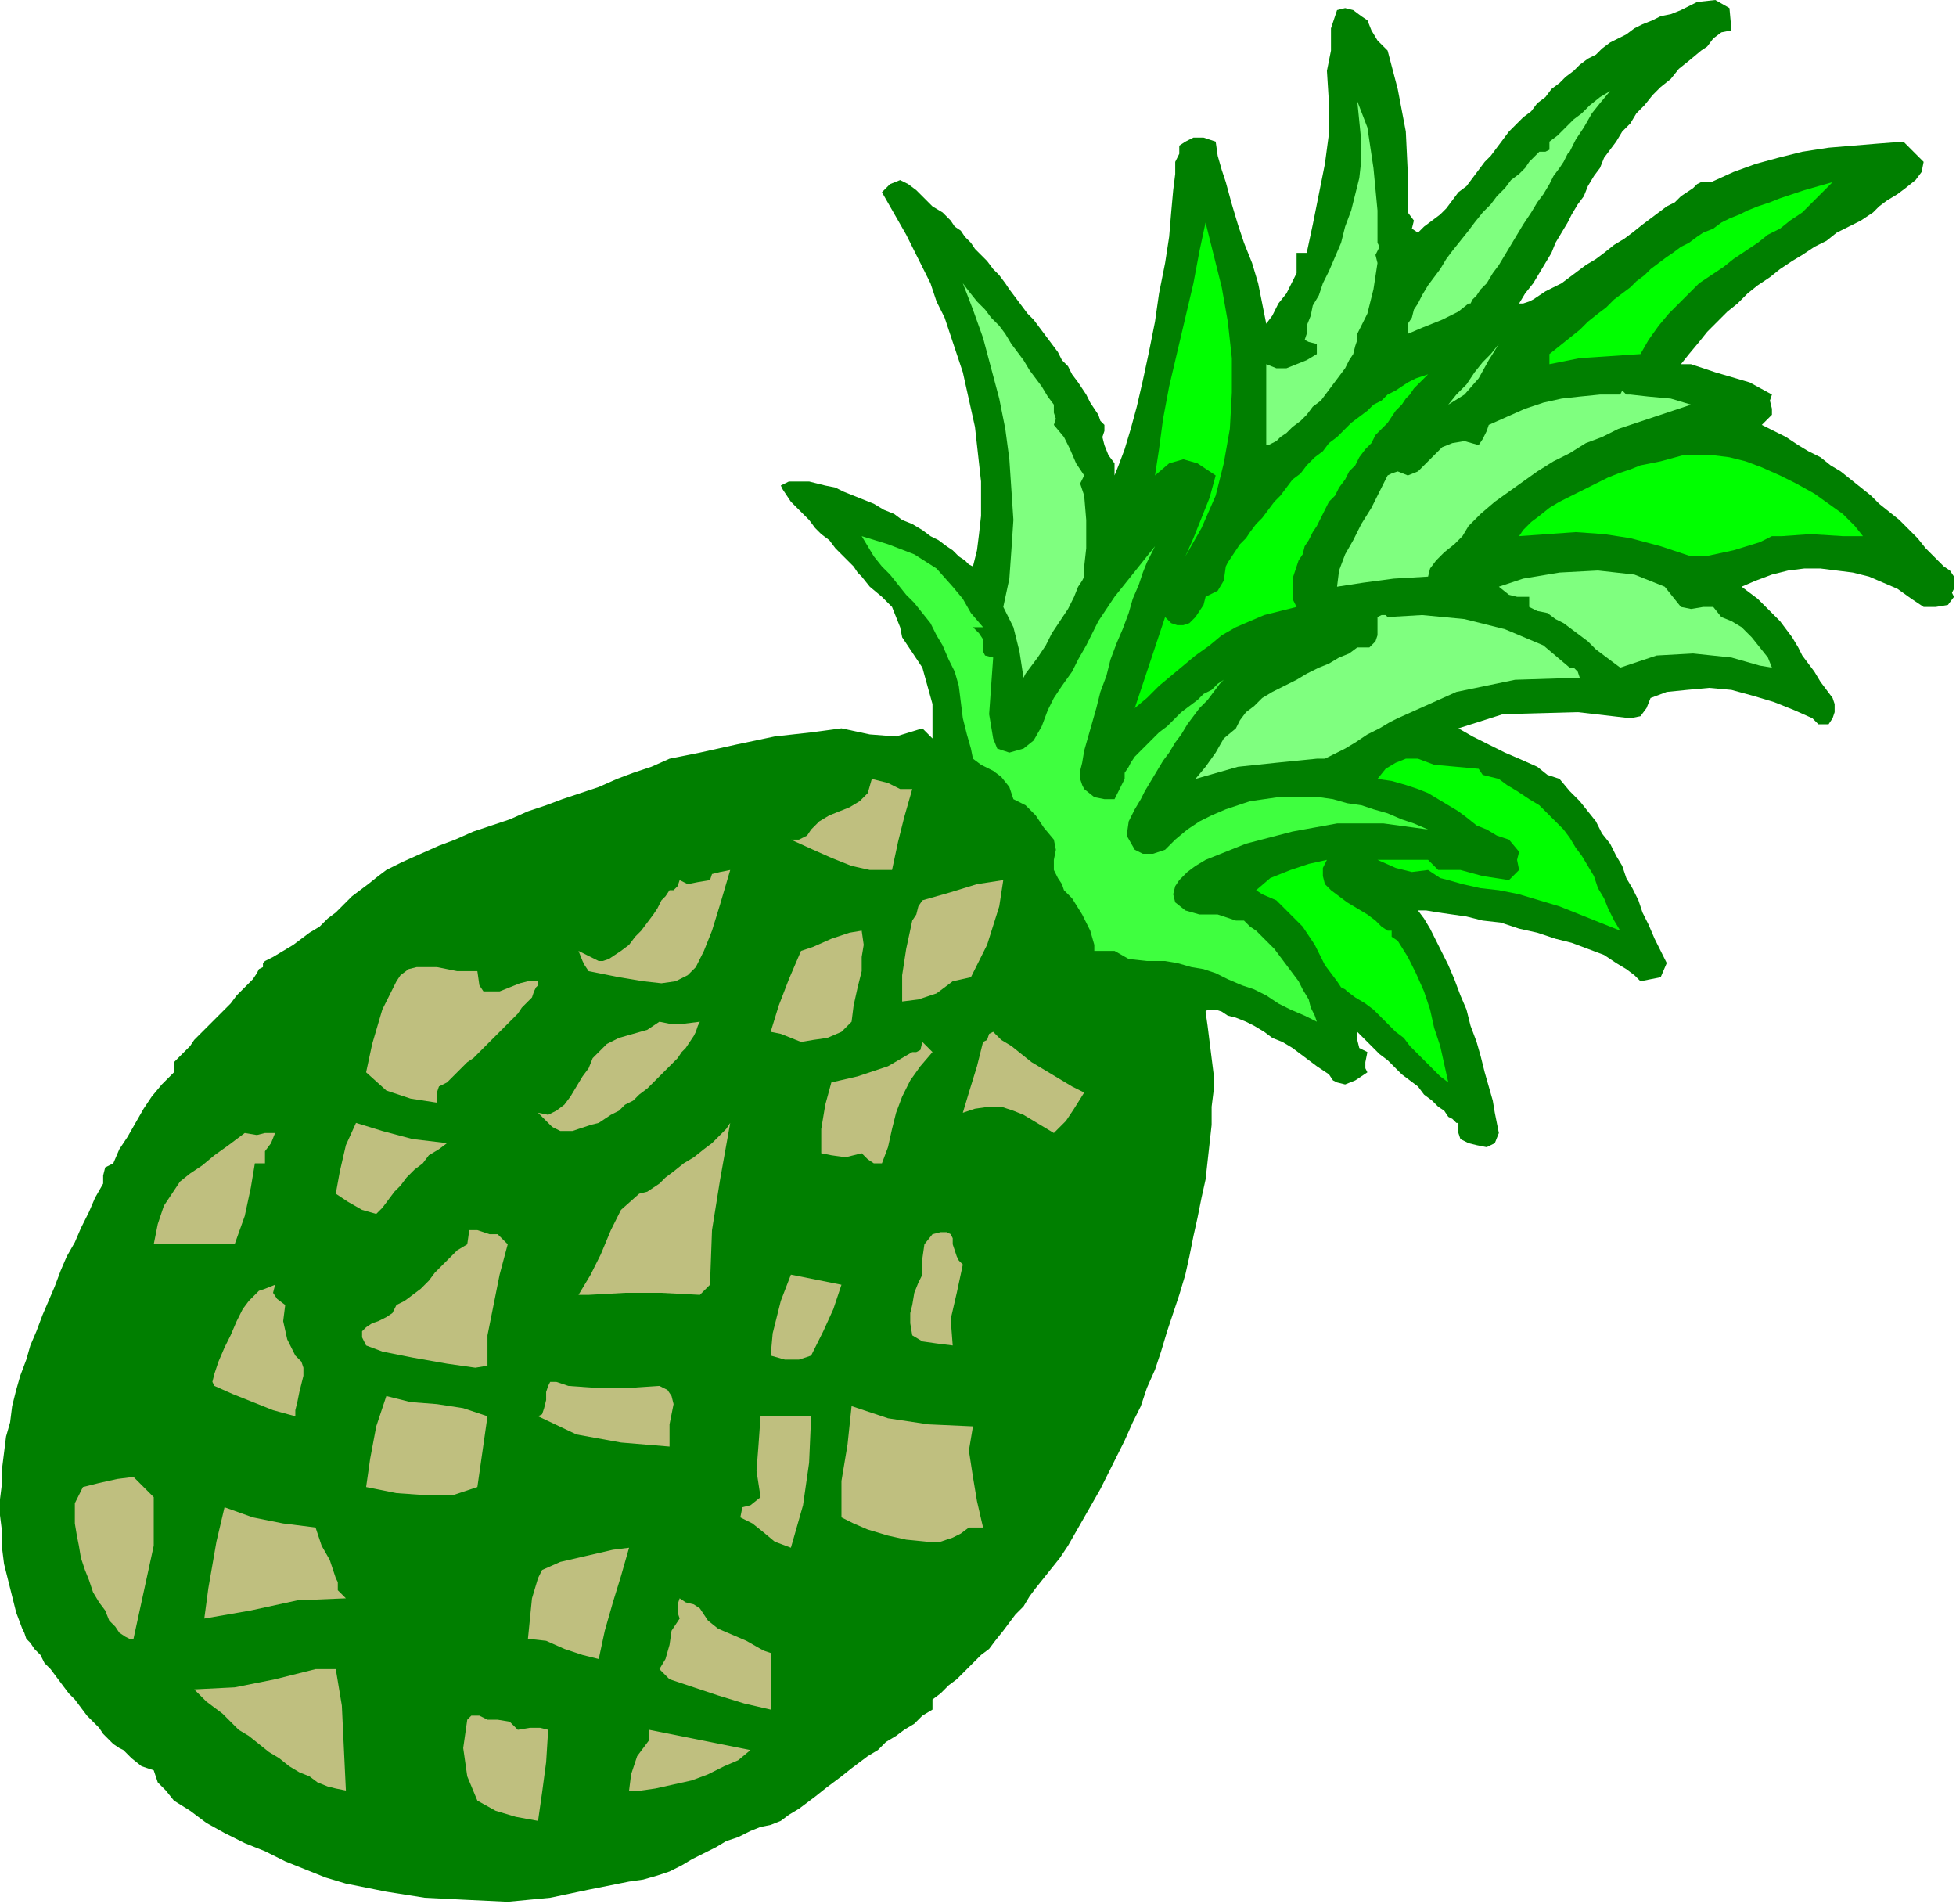 <?xml version="1.0" encoding="UTF-8" standalone="no"?>
<svg
   xmlns:dc="http://purl.org/dc/elements/1.1/"
   xmlns:cc="http://creativecommons.org/ns#"
   xmlns:rdf="http://www.w3.org/1999/02/22-rdf-syntax-ns#"
   xmlns:svg="http://www.w3.org/2000/svg"
   xmlns="http://www.w3.org/2000/svg"
   xmlns:sodipodi="http://sodipodi.sourceforge.net/DTD/sodipodi-0.dtd"
   xmlns:inkscape="http://www.inkscape.org/namespaces/inkscape"
   version="1.0"
   width="163.745mm"
   height="159.343mm"
   id="svg87"
   sodipodi:docname="RGSSG177.WMF">
  <sodipodi:namedview
     pagecolor="#ffffff"
     bordercolor="#666666"
     borderopacity="1"
     objecttolerance="10"
     gridtolerance="10"
     guidetolerance="10"
     inkscape:pageopacity="0"
     inkscape:pageshadow="2"
     inkscape:window-width="640"
     inkscape:window-height="480"
     id="namedview89" />
  <defs
     id="defs3">
    <pattern
       id="WMFhbasepattern"
       patternUnits="userSpaceOnUse"
       width="6"
       height="6"
       x="0"
       y="0" />
  </defs>
  <path
     style="fill:#007f00;fill-rule:evenodd;fill-opacity:1;stroke:none;"
     d="  M 547.84,9.6   L 544.64,10.24   L 542.08,12.16   L 540.16,14.72   L 538.24,16   L 538.24,16   L 534.4,19.2   L 531.2,21.76   L 528.64,24.96   L 525.44,27.52   L 522.88,30.08   L 520.32,33.28   L 517.76,35.84   L 515.84,39.04   L 513.28,41.6   L 511.36,44.8   L 509.44,47.36   L 507.52,49.92   L 506.24,53.12   L 504.32,55.68   L 502.4,58.88   L 501.12,62.08   L 499.2,64.64   L 497.28,67.84   L 496,70.4   L 494.08,73.6   L 492.16,76.8   L 490.88,80   L 488.96,83.2   L 487.04,86.4   L 485.12,89.6   L 482.56,92.8   L 480.64,96   L 480.64,96   L 481.28,96   L 481.92,96   L 483.84,95.36   L 485.12,94.72   L 487.04,93.44   L 488.96,92.16   L 491.52,90.88   L 494.08,89.6   L 496.64,87.68   L 499.2,85.76   L 501.76,83.84   L 504.96,81.92   L 507.52,80   L 510.72,77.44   L 513.92,75.52   L 516.48,73.6   L 519.68,71.04   L 522.24,69.12   L 524.8,67.2   L 527.36,65.28   L 529.92,64   L 531.84,62.08   L 533.76,60.8   L 535.68,59.52   L 536.96,58.24   L 538.24,57.6   L 538.24,57.6   L 541.44,57.6   L 548.48,54.4   L 555.52,51.84   L 562.56,49.92   L 570.24,48   L 578.56,46.72   L 586.24,46.08   L 593.92,45.44   L 602.24,44.8   L 602.24,44.8   L 604.16,46.72   L 606.72,49.28   L 608.64,51.2   L 608.64,51.2   L 608,54.4   L 606.08,56.96   L 602.88,59.52   L 600.32,61.44   L 597.12,63.36   L 594.56,65.28   L 592.64,67.2   L 592.64,67.2   L 588.8,69.76   L 584.96,71.68   L 581.12,73.6   L 577.92,76.16   L 574.08,78.08   L 570.24,80.64   L 567.04,82.56   L 563.2,85.12   L 560,87.68   L 556.16,90.24   L 552.96,92.8   L 549.76,96   L 546.56,98.56   L 543.36,101.76   L 540.16,104.96   L 537.6,108.16   L 534.4,112   L 531.84,115.2   L 531.84,115.2   L 535.04,115.2   L 542.72,117.76   L 553.6,120.96   L 560.64,124.8   L 560.64,124.8   L 560,126.72   L 560.64,129.28   L 560.64,131.2   L 560.64,131.2   L 557.44,134.4   L 561.28,136.32   L 565.12,138.24   L 568.96,140.8   L 572.16,142.72   L 576,144.64   L 579.2,147.2   L 582.4,149.12   L 585.6,151.68   L 588.8,154.24   L 592,156.8   L 594.56,159.36   L 597.76,161.92   L 600.96,164.48   L 603.52,167.04   L 606.72,170.24   L 609.28,173.44   L 611.84,176   L 615.04,179.2   L 615.04,179.2   L 616.96,180.48   L 618.24,182.4   L 618.24,185.6   L 618.24,185.6   L 618.24,186.24   L 617.6,187.52   L 618.24,188.8   L 618.24,188.8   L 616.32,191.36   L 612.48,192   L 608.64,192   L 608.64,192   L 604.8,189.44   L 600.32,186.24   L 595.84,184.32   L 591.36,182.4   L 586.24,181.12   L 581.12,180.48   L 576,179.84   L 570.88,179.84   L 565.76,180.48   L 560.64,181.76   L 555.52,183.68   L 551.04,185.6   L 551.04,185.6   L 553.6,187.52   L 556.16,189.44   L 558.72,192   L 560.64,193.92   L 563.2,196.48   L 565.12,199.04   L 567.04,201.6   L 568.96,204.8   L 570.24,207.36   L 572.16,209.92   L 574.08,212.48   L 576,215.68   L 577.92,218.24   L 579.84,220.8   L 579.84,220.8   L 580.48,222.72   L 580.48,225.28   L 579.84,227.2   L 579.84,227.2   L 578.56,229.12   L 575.36,229.12   L 573.44,227.2   L 573.44,227.2   L 567.68,224.64   L 561.28,222.08   L 554.88,220.16   L 547.84,218.24   L 540.8,217.6   L 533.76,218.24   L 527.36,218.88   L 522.24,220.8   L 522.24,220.8   L 520.96,224   L 519.04,226.56   L 515.84,227.2   L 515.84,227.2   L 499.2,225.28   L 475.52,225.92   L 461.44,230.4   L 461.44,230.4   L 465.92,232.96   L 471.04,235.52   L 476.16,238.08   L 480.64,240   L 480.64,240   L 486.4,242.56   L 489.6,245.12   L 493.44,246.4   L 493.44,246.4   L 496.64,250.24   L 499.84,253.44   L 502.4,256.64   L 504.96,259.84   L 506.88,263.68   L 509.44,266.88   L 511.36,270.72   L 513.28,273.92   L 514.56,277.76   L 516.48,280.96   L 518.4,284.8   L 519.68,288.64   L 521.6,292.48   L 523.52,296.96   L 525.44,300.8   L 525.44,300.8   L 527.36,304.64   L 525.44,309.12   L 519.04,310.4   L 519.04,310.4   L 517.12,308.48   L 514.56,306.56   L 511.36,304.64   L 507.52,302.08   L 502.4,300.16   L 497.28,298.24   L 492.16,296.96   L 486.4,295.04   L 480.64,293.76   L 474.88,291.84   L 469.12,291.2   L 464,289.92   L 459.52,289.28   L 455.04,288.64   L 451.2,288   L 448.64,288   L 448.64,288   L 450.56,290.56   L 452.48,293.76   L 454.4,297.6   L 456.32,301.44   L 458.24,305.28   L 460.16,309.76   L 462.08,314.88   L 464,319.36   L 465.28,324.48   L 467.2,329.6   L 468.48,334.08   L 469.76,339.2   L 471.04,343.68   L 472.32,348.16   L 472.96,352   L 473.6,355.2   L 474.24,358.4   L 474.24,358.4   L 472.96,361.6   L 470.4,362.88   L 467.2,362.24   L 464.64,361.6   L 464.64,361.6   L 462.08,360.32   L 461.44,358.4   L 461.44,355.2   L 461.44,355.2   L 460.8,355.2   L 459.52,353.92   L 458.24,353.28   L 456.96,351.36   L 455.04,350.08   L 453.12,348.16   L 450.56,346.24   L 448.64,343.68   L 446.08,341.76   L 443.52,339.84   L 440.96,337.28   L 439.04,335.36   L 436.48,333.44   L 434.56,331.52   L 432.64,329.6   L 431.36,328.32   L 430.08,327.04   L 429.44,326.4   L 429.44,326.4   L 429.44,328.96   L 430.08,331.52   L 432.64,332.8   L 432.64,332.8   L 432,336   L 432,337.92   L 432.64,339.2   L 432.64,339.2   L 428.8,341.76   L 425.6,343.04   L 423.04,342.4   L 423.04,342.4   L 421.76,341.76   L 420.48,339.84   L 418.56,338.56   L 416.64,337.28   L 414.08,335.36   L 411.52,333.44   L 408.96,331.52   L 405.76,329.6   L 402.56,328.32   L 400,326.4   L 396.8,324.48   L 394.24,323.2   L 391.04,321.92   L 388.48,321.28   L 386.56,320   L 384.64,319.36   L 382.72,319.36   L 382.08,319.36   L 381.44,320   L 381.44,320   L 382.08,324.48   L 382.72,329.6   L 383.36,334.72   L 384,339.84   L 384,344.96   L 383.36,350.08   L 383.36,355.84   L 382.72,361.6   L 382.08,367.36   L 381.44,373.12   L 380.16,378.88   L 378.88,385.28   L 377.6,391.04   L 376.32,397.44   L 375.04,403.2   L 373.12,409.6   L 371.2,415.36   L 369.28,421.12   L 367.36,427.52   L 365.44,433.28   L 362.88,439.04   L 360.96,444.8   L 358.4,449.92   L 355.84,455.68   L 353.28,460.8   L 350.72,465.92   L 348.16,471.04   L 345.6,475.52   L 343.04,480   L 340.48,484.48   L 337.92,488.96   L 335.36,492.8   L 332.8,496   L 330.24,499.2   L 330.24,499.2   L 327.68,502.4   L 325.76,504.96   L 323.84,508.16   L 321.28,510.72   L 319.36,513.28   L 317.44,515.84   L 314.88,519.04   L 312.96,521.6   L 310.4,523.52   L 307.84,526.08   L 305.28,528.64   L 302.72,531.2   L 300.16,533.12   L 297.6,535.68   L 295.04,537.6   L 295.04,537.6   L 295.04,540.8   L 295.04,540.8   L 291.84,542.72   L 289.28,545.28   L 286.08,547.2   L 283.52,549.12   L 280.32,551.04   L 277.76,553.6   L 274.56,555.52   L 272,557.44   L 269.44,559.36   L 266.24,561.92   L 263.68,563.84   L 261.12,565.76   L 257.92,568.32   L 255.36,570.24   L 252.8,572.16   L 249.6,574.08   L 247.04,576   L 247.04,576   L 243.84,577.28   L 240.64,577.92   L 237.44,579.2   L 237.44,579.2   L 233.6,581.12   L 229.76,582.4   L 226.56,584.32   L 222.72,586.24   L 218.88,588.16   L 215.68,590.08   L 211.84,592   L 208,593.28   L 203.52,594.56   L 199.04,595.2   L 199.04,595.2   L 186.24,597.76   L 174.08,600.32   L 160.64,601.6   L 160.64,601.6   L 147.2,600.96   L 134.4,600.32   L 122.24,598.4   L 122.24,598.4   L 115.84,597.12   L 109.44,595.84   L 103.04,593.92   L 96.64,591.36   L 90.24,588.8   L 83.84,585.6   L 77.44,583.04   L 71.04,579.84   L 65.28,576.64   L 60.16,572.8   L 55.04,569.6   L 55.04,569.6   L 52.48,566.4   L 49.92,563.84   L 48.64,560   L 48.64,560   L 44.8,558.72   L 41.6,556.16   L 39.04,553.6   L 39.04,553.6   L 37.76,552.96   L 35.84,551.68   L 34.56,550.4   L 32.64,548.48   L 31.36,546.56   L 29.44,544.64   L 27.52,542.72   L 25.6,540.16   L 23.68,537.6   L 21.76,535.68   L 19.84,533.12   L 17.92,530.56   L 16,528   L 14.08,526.08   L 12.8,523.52   L 10.88,521.6   L 9.6,519.68   L 8.32,518.4   L 7.68,516.48   L 7.04,515.2   L 7.04,515.2   L 5.12,510.08   L 3.84,504.96   L 2.56,499.84   L 1.28,494.72   L 0.64,489.6   L 0.64,484.48   L 0,479.36   L 0,474.24   L 0.64,469.12   L 0.64,464.64   L 1.28,459.52   L 1.92,454.4   L 3.2,449.92   L 3.84,444.8   L 5.12,439.68   L 6.4,435.2   L 8.32,430.08   L 9.6,425.6   L 11.52,421.12   L 13.44,416   L 15.36,411.52   L 17.28,407.04   L 19.2,401.92   L 21.12,397.44   L 23.68,392.96   L 25.6,388.48   L 28.16,383.36   L 30.08,378.88   L 32.64,374.4   L 32.64,374.4   L 32.64,371.84   L 33.28,369.28   L 35.84,368   L 35.84,368   L 37.76,363.52   L 40.32,359.68   L 42.88,355.2   L 45.44,350.72   L 48,346.88   L 51.2,343.04   L 55.04,339.2   L 55.04,339.2   L 55.04,336   L 55.68,335.36   L 56.32,334.72   L 57.6,333.44   L 58.88,332.16   L 60.16,330.88   L 61.44,328.96   L 63.36,327.04   L 65.28,325.12   L 67.2,323.2   L 69.12,321.28   L 71.04,319.36   L 72.96,317.44   L 74.88,314.88   L 76.8,312.96   L 78.08,311.68   L 80,309.76   L 81.28,307.84   L 81.92,306.56   L 83.2,305.92   L 83.2,304.64   L 83.84,304   L 83.84,304   L 86.4,302.72   L 89.6,300.8   L 92.8,298.88   L 95.36,296.96   L 97.92,295.04   L 101.12,293.12   L 103.68,290.56   L 106.24,288.64   L 108.8,286.08   L 111.36,283.52   L 113.92,281.6   L 116.48,279.68   L 119.68,277.12   L 122.24,275.2   L 122.24,275.2   L 127.36,272.64   L 133.12,270.08   L 138.88,267.52   L 144,265.6   L 149.76,263.04   L 155.52,261.12   L 161.28,259.2   L 167.04,256.64   L 172.8,254.72   L 177.92,252.8   L 183.68,250.88   L 189.44,248.96   L 195.2,246.4   L 200.32,244.48   L 206.08,242.56   L 211.84,240   L 211.84,240   L 221.44,238.08   L 232.96,235.52   L 245.12,232.96   L 256.64,231.68   L 266.24,230.4   L 266.24,230.4   L 275.2,232.32   L 283.52,232.96   L 291.84,230.4   L 291.84,230.4   L 295.04,233.6   L 295.04,222.72   L 291.84,211.2   L 285.44,201.6   L 285.44,201.6   L 284.8,198.4   L 283.52,195.2   L 282.24,192   L 282.24,192   L 279.04,188.8   L 275.2,185.6   L 272.64,182.4   L 272.64,182.4   L 271.36,181.12   L 270.08,179.2   L 268.16,177.28   L 266.24,175.36   L 264.32,173.44   L 262.4,170.88   L 259.84,168.96   L 257.92,167.04   L 256,164.48   L 254.08,162.56   L 252.16,160.64   L 250.24,158.72   L 248.96,156.8   L 247.68,154.88   L 247.04,153.6   L 247.04,153.6   L 248.32,152.96   L 249.6,152.32   L 251.52,152.32   L 253.44,152.32   L 256,152.32   L 258.56,152.96   L 261.12,153.6   L 264.32,154.24   L 266.88,155.52   L 270.08,156.8   L 273.28,158.08   L 276.48,159.36   L 279.68,161.28   L 282.88,162.56   L 285.44,164.48   L 288.64,165.76   L 291.84,167.68   L 294.4,169.6   L 296.96,170.88   L 299.52,172.8   L 301.44,174.08   L 303.36,176   L 305.28,177.28   L 306.56,178.56   L 307.84,179.2   L 307.84,179.2   L 309.12,174.08   L 309.76,168.96   L 310.4,163.2   L 310.4,157.44   L 310.4,152.32   L 309.76,146.56   L 309.12,140.8   L 308.48,135.04   L 307.2,129.28   L 305.92,123.52   L 304.64,117.76   L 302.72,112   L 300.8,106.24   L 298.88,100.48   L 296.32,95.36   L 294.4,89.6   L 291.84,84.48   L 289.28,79.36   L 286.72,74.24   L 284.16,69.76   L 281.6,65.28   L 279.04,60.8   L 279.04,60.8   L 281.6,58.24   L 284.8,56.96   L 287.36,58.24   L 289.92,60.16   L 292.48,62.72   L 295.04,65.28   L 298.24,67.2   L 298.24,67.2   L 299.52,68.48   L 300.8,69.76   L 302.08,71.68   L 304,72.96   L 305.28,74.88   L 307.2,76.8   L 308.48,78.72   L 310.4,80.64   L 312.32,82.56   L 314.24,85.12   L 316.16,87.04   L 318.08,89.6   L 319.36,91.52   L 321.28,94.08   L 323.2,96.64   L 325.12,99.2   L 327.04,101.12   L 328.96,103.68   L 330.88,106.24   L 332.8,108.8   L 334.72,111.36   L 336,113.92   L 337.92,115.84   L 339.2,118.4   L 341.12,120.96   L 342.4,122.88   L 343.68,124.8   L 344.96,127.36   L 346.24,129.28   L 347.52,131.2   L 348.16,133.12   L 349.44,134.4   L 349.44,134.4   L 349.44,136.32   L 348.8,138.24   L 349.44,140.8   L 349.44,140.8   L 350.72,144   L 352.64,146.56   L 352.64,150.4   L 352.64,150.4   L 353.92,147.2   L 355.84,142.08   L 357.76,135.68   L 359.68,128.64   L 361.6,120.32   L 363.52,111.36   L 365.44,101.76   L 366.72,92.8   L 368.64,83.2   L 369.92,74.88   L 370.56,67.2   L 371.2,60.16   L 371.84,55.04   L 371.84,51.2   L 371.84,51.2   L 373.12,48.64   L 373.12,46.08   L 375.04,44.8   L 375.04,44.8   L 377.6,43.52   L 380.8,43.52   L 384.64,44.8   L 384.64,44.8   L 385.28,49.28   L 386.56,53.76   L 387.84,57.6   L 387.84,57.6   L 389.76,64.64   L 391.68,71.04   L 393.6,76.8   L 396.16,83.2   L 398.08,89.6   L 399.36,96   L 400.64,102.4   L 400.64,102.4   L 402.56,99.84   L 404.48,96   L 407.04,92.8   L 407.04,92.8   L 410.24,86.4   L 410.24,85.12   L 410.24,83.2   L 410.24,80   L 410.24,80   L 413.44,80   L 415.36,71.04   L 417.28,61.44   L 419.2,51.84   L 420.48,42.24   L 420.48,32.64   L 419.84,22.4   L 419.84,22.4   L 421.12,16   L 421.12,8.96   L 423.04,3.2   L 423.04,3.2   L 425.6,2.56   L 428.16,3.2   L 430.72,5.12   L 432.64,6.4   L 432.64,6.4   L 433.92,9.6   L 435.84,12.8   L 439.04,16   L 439.04,16   L 442.24,28.16   L 444.8,41.6   L 445.44,55.04   L 445.44,67.2   L 445.44,67.2   L 447.36,69.76   L 446.72,72.32   L 448.64,73.6   L 448.64,73.6   L 450.56,71.68   L 453.12,69.76   L 455.68,67.84   L 457.6,65.92   L 459.52,63.36   L 461.44,60.8   L 464,58.88   L 465.92,56.32   L 467.84,53.76   L 469.76,51.2   L 471.68,49.28   L 473.6,46.72   L 475.52,44.16   L 477.44,41.6   L 477.44,41.6   L 479.36,39.68   L 481.92,37.12   L 484.48,35.2   L 486.4,32.64   L 488.96,30.72   L 490.88,28.16   L 493.44,26.24   L 495.36,24.32   L 497.92,22.4   L 499.84,20.48   L 502.4,18.56   L 504.96,17.28   L 506.88,15.36   L 509.44,13.44   L 512,12.16   L 514.56,10.88   L 517.12,8.96   L 519.68,7.68   L 522.88,6.4   L 525.44,5.12   L 528.64,4.48   L 531.84,3.2   L 531.84,3.2   L 536.96,0.64   L 542.72,0   L 547.2,2.56   L 547.84,9.6  z "
     id="path5" />
  <path
     style="fill:#7fff7f;fill-rule:evenodd;fill-opacity:1;stroke:none;"
     d="  M 509.44,28.8   L 506.24,32.64   L 503.68,35.84   L 501.12,40.32   L 498.56,44.16   L 496.64,48   L 496.64,48   L 496,48.64   L 495.36,49.92   L 494.72,51.2   L 493.44,53.12   L 491.52,55.68   L 490.24,58.24   L 488.32,61.44   L 486.4,64   L 484.48,67.2   L 481.92,71.04   L 480,74.24   L 478.08,77.44   L 476.16,80.64   L 474.24,83.84   L 472.32,86.4   L 470.4,89.6   L 468.48,91.52   L 467.2,93.44   L 465.92,94.72   L 465.28,96   L 464.64,96   L 464.64,96   L 461.44,98.56   L 456.32,101.12   L 449.92,103.68   L 445.44,105.6   L 445.44,105.6   L 445.44,104.32   L 445.44,102.4   L 446.72,100.48   L 447.36,97.92   L 448.64,96   L 449.92,93.44   L 451.84,90.24   L 453.76,87.68   L 455.68,85.12   L 457.6,81.92   L 459.52,79.36   L 462.08,76.16   L 464.64,72.96   L 466.56,70.4   L 469.12,67.2   L 471.68,64.64   L 473.6,62.08   L 476.16,59.52   L 478.08,56.96   L 480.64,55.04   L 482.56,53.12   L 483.84,51.2   L 485.76,49.28   L 487.04,48   L 487.04,48   L 488.96,48   L 490.24,47.36   L 490.24,44.8   L 490.24,44.8   L 492.8,42.88   L 495.36,40.32   L 497.92,37.76   L 500.48,35.84   L 503.04,33.28   L 506.24,30.72   L 509.44,28.8  z "
     id="path7" />
  <path
     style="fill:#7fff7f;fill-rule:evenodd;fill-opacity:1;stroke:none;"
     d="  M 435.84,76.8   L 436.48,78.08   L 435.2,80.64   L 435.84,83.2   L 435.84,83.2   L 434.56,91.52   L 432.64,99.2   L 429.44,105.6   L 429.44,105.6   L 429.44,107.52   L 428.8,109.44   L 428.16,112   L 426.88,113.92   L 425.6,116.48   L 423.68,119.04   L 421.76,121.6   L 419.84,124.16   L 417.92,126.72   L 415.36,128.64   L 413.44,131.2   L 411.52,133.12   L 408.96,135.04   L 407.04,136.96   L 405.12,138.24   L 403.84,139.52   L 402.56,140.16   L 401.28,140.8   L 400.64,140.8   L 400.64,140.8   L 400.64,133.76   L 400.64,124.16   L 400.64,115.2   L 400.64,115.2   L 403.84,116.48   L 407.04,116.48   L 410.24,115.2   L 413.44,113.92   L 416.64,112   L 416.64,112   L 416.64,108.8   L 414.08,108.16   L 412.8,107.52   L 413.44,105.6   L 413.44,105.6   L 413.44,103.04   L 414.72,99.84   L 415.36,96.64   L 417.28,93.44   L 418.56,89.6   L 420.48,85.76   L 422.4,81.28   L 424.32,76.8   L 425.6,71.68   L 427.52,66.56   L 428.8,61.44   L 430.08,56.32   L 430.72,50.56   L 430.72,44.8   L 430.08,38.4   L 429.44,32   L 429.44,32   L 432.64,40.32   L 434.56,53.12   L 435.84,66.56   L 435.84,76.8  z "
     id="path9" />
  <path
     style="fill:#00ff00;fill-rule:evenodd;fill-opacity:1;stroke:none;"
     d="  M 579.84,57.6   L 573.44,64   L 570.24,67.2   L 566.4,69.76   L 563.2,72.32   L 559.36,74.24   L 556.16,76.8   L 552.32,79.36   L 548.48,81.92   L 545.28,84.48   L 541.44,87.04   L 537.6,89.6   L 534.4,92.8   L 531.2,96   L 528,99.2   L 524.8,103.04   L 521.6,107.52   L 519.04,112   L 519.04,112   L 509.44,112.64   L 499.84,113.28   L 490.24,115.2   L 490.24,115.2   L 490.24,112   L 493.44,109.44   L 496.64,106.88   L 499.84,104.32   L 502.4,101.76   L 505.6,99.2   L 508.16,97.28   L 510.72,94.72   L 513.28,92.8   L 515.84,90.88   L 517.76,88.96   L 520.32,87.04   L 522.24,85.12   L 524.8,83.2   L 527.36,81.28   L 529.28,80   L 531.84,78.08   L 534.4,76.8   L 536.96,74.88   L 538.88,73.6   L 542.08,72.32   L 544.64,70.4   L 547.2,69.12   L 550.4,67.84   L 552.96,66.56   L 556.16,65.28   L 560,64   L 563.2,62.72   L 567.04,61.44   L 570.88,60.16   L 575.36,58.88   L 579.84,57.6  z "
     id="path11" />
  <path
     style="fill:#00ff00;fill-rule:evenodd;fill-opacity:1;stroke:none;"
     d="  M 375.04,176   L 377.6,170.24   L 380.16,163.84   L 382.72,157.44   L 384.64,150.4   L 384.64,150.4   L 378.88,146.56   L 374.4,145.28   L 369.92,146.56   L 365.44,150.4   L 365.44,150.4   L 366.72,142.08   L 368,132.48   L 369.92,122.24   L 372.48,111.36   L 375.04,100.48   L 377.6,89.6   L 379.52,79.36   L 381.44,70.4   L 381.44,70.4   L 384,80.64   L 386.56,90.88   L 388.48,101.76   L 389.76,113.28   L 389.76,124.16   L 389.12,135.68   L 387.2,146.56   L 384.64,156.8   L 380.16,167.04   L 375.04,176  z "
     id="path13" />
  <path
     style="fill:#7fff7f;fill-rule:evenodd;fill-opacity:1;stroke:none;"
     d="  M 333.44,128   L 333.44,130.56   L 334.08,132.48   L 333.44,134.4   L 333.44,134.4   L 336.64,138.24   L 338.56,142.08   L 340.48,146.56   L 343.04,150.4   L 343.04,150.4   L 341.76,152.96   L 342.4,154.88   L 343.04,156.8   L 343.04,156.8   L 343.68,164.48   L 343.68,173.44   L 343.04,179.2   L 343.04,179.2   L 343.04,182.4   L 342.4,183.68   L 341.12,185.6   L 339.84,188.8   L 337.92,192.64   L 335.36,196.48   L 332.8,200.32   L 330.88,204.16   L 328.32,208   L 326.4,210.56   L 324.48,213.12   L 323.84,214.4   L 323.84,214.4   L 322.56,206.08   L 320.64,198.4   L 317.44,192   L 317.44,192   L 319.36,183.04   L 320,174.08   L 320.64,164.48   L 320,154.88   L 319.36,145.28   L 318.08,135.68   L 316.16,126.08   L 313.6,116.48   L 311.04,106.88   L 307.84,97.92   L 304.64,89.6   L 304.64,89.6   L 306.56,92.16   L 309.12,95.36   L 311.68,97.92   L 313.6,100.48   L 316.16,103.04   L 318.08,105.6   L 320,108.8   L 321.92,111.36   L 323.84,113.92   L 325.76,117.12   L 327.68,119.68   L 329.6,122.24   L 331.52,125.44   L 333.44,128  z "
     id="path15" />
  <path
     style="fill:#7fff7f;fill-rule:evenodd;fill-opacity:1;stroke:none;"
     d="  M 458.24,128   L 460.8,124.8   L 464,121.6   L 466.56,117.76   L 469.12,114.56   L 471.68,112   L 474.24,108.8   L 474.24,108.8   L 471.04,113.92   L 467.84,119.68   L 463.36,124.8   L 458.24,128  z "
     id="path17" />
  <path
     style="fill:#00ff00;fill-rule:evenodd;fill-opacity:1;stroke:none;"
     d="  M 451.84,118.4   L 450.56,119.68   L 449.92,120.32   L 448.64,121.6   L 447.36,122.88   L 446.08,124.8   L 444.8,126.08   L 443.52,128   L 441.6,129.92   L 440.32,131.84   L 439.04,133.76   L 437.12,135.68   L 435.2,137.6   L 433.92,140.16   L 432,142.08   L 430.08,144.64   L 428.8,147.2   L 426.88,149.12   L 425.6,151.68   L 423.68,154.24   L 422.4,156.8   L 420.48,158.72   L 419.2,161.28   L 417.92,163.84   L 416.64,166.4   L 415.36,168.32   L 414.08,170.88   L 412.8,172.8   L 412.16,175.36   L 410.88,177.28   L 410.24,179.2   L 409.6,181.12   L 408.96,183.04   L 408.96,184.96   L 408.96,186.88   L 408.96,188.16   L 408.96,189.44   L 409.6,190.72   L 410.24,192   L 410.24,192   L 405.12,193.28   L 400,194.56   L 395.52,196.48   L 391.04,198.4   L 386.56,200.96   L 382.72,204.16   L 378.24,207.36   L 374.4,210.56   L 370.56,213.76   L 366.72,216.96   L 362.88,220.8   L 359.04,224   L 359.04,224   L 362.24,214.4   L 365.44,204.8   L 368.64,195.2   L 368.64,195.2   L 370.56,197.12   L 372.48,197.76   L 374.4,197.76   L 376.32,197.12   L 378.24,195.2   L 379.52,193.28   L 380.8,191.36   L 381.44,188.8   L 381.44,188.8   L 385.28,186.88   L 387.2,183.68   L 387.84,179.2   L 387.84,179.2   L 388.48,177.92   L 389.76,176   L 391.04,174.08   L 392.32,172.16   L 394.24,170.24   L 395.52,168.32   L 397.44,165.76   L 399.36,163.84   L 401.28,161.28   L 403.2,158.72   L 405.12,156.8   L 407.04,154.24   L 408.96,151.68   L 411.52,149.76   L 413.44,147.2   L 416,144.64   L 418.56,142.72   L 420.48,140.16   L 423.04,138.24   L 425.6,135.68   L 427.52,133.76   L 430.08,131.84   L 432.64,129.92   L 434.56,128   L 437.12,126.72   L 439.04,124.8   L 441.6,123.52   L 443.52,122.24   L 445.44,120.96   L 448,119.68   L 449.92,119.04   L 451.84,118.4  z "
     id="path19" />
  <path
     style="fill:#7fff7f;fill-rule:evenodd;fill-opacity:1;stroke:none;"
     d="  M 535.04,128   L 529.28,129.92   L 523.52,131.84   L 517.76,133.76   L 512,135.68   L 506.88,138.24   L 501.76,140.16   L 496.64,143.36   L 491.52,145.92   L 486.4,149.12   L 481.92,152.32   L 477.44,155.52   L 472.96,158.72   L 468.48,162.56   L 464.64,166.4   L 464.64,166.4   L 462.72,169.6   L 460.16,172.16   L 456.96,174.72   L 454.4,177.28   L 452.48,179.84   L 451.84,182.4   L 451.84,182.4   L 440.96,183.04   L 431.36,184.32   L 423.04,185.6   L 423.04,185.6   L 423.68,180.48   L 425.6,175.36   L 428.16,170.88   L 430.72,165.76   L 433.92,160.64   L 436.48,155.52   L 439.04,150.4   L 439.04,150.4   L 440.32,149.76   L 442.24,149.12   L 445.44,150.4   L 445.44,150.4   L 448.64,149.12   L 451.2,146.56   L 453.76,144   L 456.32,141.44   L 459.52,140.16   L 463.36,139.52   L 467.84,140.8   L 467.84,140.8   L 469.12,138.88   L 470.4,136.32   L 471.04,134.4   L 471.04,134.4   L 476.8,131.84   L 482.56,129.28   L 488.32,127.36   L 494.08,126.08   L 499.84,125.44   L 506.24,124.8   L 512.64,124.8   L 512.64,124.8   L 513.28,123.52   L 514.56,124.8   L 515.84,124.8   L 515.84,124.8   L 521.6,125.44   L 528.64,126.08   L 535.04,128  z "
     id="path21" />
  <path
     style="fill:#00ff00;fill-rule:evenodd;fill-opacity:1;stroke:none;"
     d="  M 538.24,144   L 542.08,144   L 547.2,144.64   L 552.32,145.92   L 557.44,147.84   L 563.2,150.4   L 568.32,152.96   L 574.08,156.16   L 578.56,159.36   L 583.04,162.56   L 586.88,166.4   L 589.44,169.6   L 589.44,169.6   L 592.64,169.6   L 583.04,169.6   L 572.8,168.96   L 563.84,169.6   L 563.84,169.6   L 560.64,169.6   L 556.8,171.52   L 548.48,174.08   L 539.52,176   L 535.04,176   L 535.04,176   L 525.44,172.8   L 515.84,170.24   L 507.52,168.96   L 498.56,168.32   L 489.6,168.96   L 480.64,169.6   L 480.64,169.6   L 481.92,167.68   L 484.48,165.12   L 487.04,163.2   L 490.24,160.64   L 493.44,158.72   L 497.28,156.8   L 501.12,154.88   L 504.96,152.96   L 508.8,151.04   L 512,149.76   L 515.84,148.48   L 519.04,147.2   L 519.04,147.2   L 519.04,147.2   L 525.44,145.92   L 532.48,144   L 538.24,144   L 538.24,144   L 538.24,144  z "
     id="path23" />
  <path
     style="fill:#3fff3f;fill-rule:evenodd;fill-opacity:1;stroke:none;"
     d="  M 301.44,185.6   L 304.64,189.44   L 307.2,193.92   L 311.04,198.4   L 311.04,198.4   L 307.84,198.4   L 309.76,200.32   L 311.04,202.24   L 311.04,204.8   L 311.04,204.8   L 311.04,206.08   L 311.68,207.36   L 314.24,208   L 314.24,208   L 313.6,216.96   L 312.96,225.92   L 314.24,233.6   L 314.24,233.6   L 315.52,236.8   L 319.36,238.08   L 323.84,236.8   L 323.84,236.8   L 327.04,234.24   L 329.6,229.76   L 331.52,224.64   L 333.44,220.8   L 333.44,220.8   L 336,216.96   L 339.2,212.48   L 341.12,208.64   L 343.68,204.16   L 345.6,200.32   L 347.52,196.48   L 350.08,192.64   L 352.64,188.8   L 352.64,188.8   L 365.44,172.8   L 364.16,175.36   L 362.88,177.92   L 361.6,181.12   L 360.32,184.96   L 358.4,189.44   L 357.12,193.92   L 355.2,199.04   L 353.28,203.52   L 351.36,208.64   L 350.08,213.76   L 348.16,218.88   L 346.88,224   L 345.6,228.48   L 344.32,232.96   L 343.04,237.44   L 342.4,241.28   L 341.76,243.84   L 341.76,246.4   L 342.4,248.32   L 343.04,249.6   L 343.04,249.6   L 346.24,252.16   L 349.44,252.8   L 352.64,252.8   L 352.64,252.8   L 355.84,246.4   L 355.84,245.76   L 355.84,244.48   L 357.12,242.56   L 357.76,241.28   L 359.04,239.36   L 360.96,237.44   L 362.88,235.52   L 364.8,233.6   L 366.72,231.68   L 369.28,229.76   L 371.84,227.2   L 373.76,225.28   L 376.32,223.36   L 378.88,221.44   L 380.8,219.52   L 383.36,218.24   L 385.28,216.32   L 387.2,215.04   L 388.48,213.76   L 389.76,212.48   L 391.04,211.2   L 391.04,211.2   L 388.48,213.76   L 385.92,216.32   L 384,218.88   L 382.08,221.44   L 379.52,224   L 377.6,226.56   L 375.68,229.12   L 373.76,232.32   L 371.84,234.88   L 369.92,238.08   L 368,240.64   L 366.08,243.84   L 364.16,247.04   L 362.24,250.24   L 360.96,252.8   L 359.04,256   L 359.04,256   L 359.04,256   L 357.12,259.84   L 356.48,264.32   L 359.04,268.8   L 359.04,268.8   L 361.6,270.08   L 364.8,270.08   L 368.64,268.8   L 368.64,268.8   L 371.84,265.6   L 375.68,262.4   L 379.52,259.84   L 383.36,257.92   L 387.84,256   L 391.68,254.72   L 395.52,253.44   L 400,252.8   L 404.48,252.16   L 408.96,252.16   L 412.8,252.16   L 417.28,252.16   L 421.76,252.8   L 426.24,254.08   L 430.72,254.72   L 434.56,256   L 439.04,257.28   L 443.52,259.2   L 447.36,260.48   L 451.84,262.4   L 451.84,262.4   L 437.76,260.48   L 423.04,260.48   L 408.96,263.04   L 394.24,266.88   L 381.44,272   L 381.44,272   L 378.24,273.92   L 375.68,275.84   L 373.12,278.4   L 371.84,280.32   L 371.2,282.88   L 371.84,285.44   L 375.04,288   L 375.04,288   L 379.52,289.28   L 385.28,289.28   L 391.04,291.2   L 391.04,291.2   L 393.6,291.2   L 395.52,293.12   L 397.44,294.4   L 397.44,294.4   L 399.36,296.32   L 401.28,298.24   L 403.2,300.16   L 405.12,302.72   L 407.04,305.28   L 408.96,307.84   L 410.88,310.4   L 412.16,312.96   L 414.08,316.16   L 414.72,318.72   L 416,321.28   L 416.64,323.2   L 416.64,323.2   L 416.64,323.2   L 412.8,321.28   L 408.32,319.36   L 404.48,317.44   L 400.64,314.88   L 396.8,312.96   L 392.96,311.68   L 388.48,309.76   L 384.64,307.84   L 380.8,306.56   L 376.96,305.92   L 372.48,304.64   L 368.64,304   L 368.64,304   L 362.88,304   L 357.12,303.36   L 352.64,300.8   L 352.64,300.8   L 346.24,300.8   L 346.24,298.88   L 344.96,294.4   L 342.4,289.28   L 339.2,284.16   L 336.64,281.6   L 336.64,281.6   L 336,279.68   L 334.72,277.76   L 333.44,275.2   L 333.44,275.2   L 333.44,272   L 334.08,268.8   L 333.44,265.6   L 333.44,265.6   L 330.24,261.76   L 327.68,257.92   L 324.48,254.72   L 320.64,252.8   L 320.64,252.8   L 319.36,248.96   L 316.8,245.76   L 314.24,243.84   L 310.4,241.92   L 307.84,240   L 307.84,240   L 307.2,236.8   L 305.92,232.32   L 304.64,227.2   L 304.64,227.2   L 304,222.08   L 303.36,216.96   L 302.08,212.48   L 300.16,208.64   L 298.24,204.16   L 296.32,200.96   L 294.4,197.12   L 291.84,193.92   L 289.28,190.72   L 286.72,188.16   L 284.16,184.96   L 281.6,181.76   L 279.04,179.2   L 276.48,176   L 274.56,172.8   L 272.64,169.6   L 272.64,169.6   L 280.96,172.16   L 289.28,175.36   L 296.32,179.84   L 301.44,185.6  z "
     id="path25" />
  <path
     style="fill:#7fff7f;fill-rule:evenodd;fill-opacity:1;stroke:none;"
     d="  M 531.84,192   L 535.04,192.64   L 538.88,192   L 542.08,192   L 544.64,195.2   L 544.64,195.2   L 547.84,196.48   L 551.04,198.4   L 554.24,201.6   L 556.8,204.8   L 559.36,208   L 560.64,211.2   L 560.64,211.2   L 556.8,210.56   L 552.32,209.28   L 547.84,208   L 547.84,208   L 547.84,208   L 535.68,206.72   L 524.16,207.36   L 512.64,211.2   L 512.64,211.2   L 510.08,209.28   L 507.52,207.36   L 504.96,205.44   L 502.4,202.88   L 499.84,200.96   L 497.28,199.04   L 494.72,197.12   L 492.16,195.84   L 489.6,193.92   L 486.4,193.28   L 483.84,192   L 483.84,192   L 483.84,188.8   L 480,188.8   L 477.44,188.16   L 474.24,185.6   L 474.24,185.6   L 481.92,183.04   L 493.44,181.12   L 505.6,180.48   L 517.12,181.76   L 526.72,185.6   L 531.84,192  z "
     id="path27" />
  <path
     style="fill:#7fff7f;fill-rule:evenodd;fill-opacity:1;stroke:none;"
     d="  M 496.64,211.2   L 497.92,211.2   L 499.2,212.48   L 499.84,214.4   L 499.84,214.4   L 479.36,215.04   L 460.8,218.88   L 442.24,227.2   L 442.24,227.2   L 439.68,228.48   L 436.48,230.4   L 432.64,232.32   L 428.8,234.88   L 425.6,236.8   L 421.76,238.72   L 419.2,240   L 416.64,240   L 416.64,240   L 403.84,241.28   L 391.68,242.56   L 378.24,246.4   L 378.24,246.4   L 381.44,242.56   L 384.64,238.08   L 387.2,233.6   L 391.04,230.4   L 391.04,230.4   L 392.32,227.84   L 394.24,225.28   L 396.8,223.36   L 399.36,220.8   L 402.56,218.88   L 406.4,216.96   L 410.24,215.04   L 413.44,213.12   L 417.28,211.2   L 420.48,209.92   L 423.68,208   L 426.88,206.72   L 429.44,204.8   L 429.44,204.8   L 433.28,204.8   L 435.2,202.88   L 435.84,200.96   L 435.84,197.76   L 435.84,195.2   L 435.84,195.2   L 437.12,194.56   L 438.4,194.56   L 439.04,195.2   L 439.04,195.2   L 449.92,194.56   L 463.36,195.84   L 476.16,199.04   L 488.32,204.16   L 496.64,211.2  z "
     id="path29" />
  <path
     style="fill:#00ff00;fill-rule:evenodd;fill-opacity:1;stroke:none;"
     d="  M 467.84,243.2   L 469.12,245.12   L 471.68,245.76   L 474.24,246.4   L 474.24,246.4   L 476.8,248.32   L 480,250.24   L 483.84,252.8   L 483.84,252.8   L 487.04,254.72   L 489.6,257.28   L 492.16,259.84   L 494.72,262.4   L 496.64,264.96   L 498.56,268.16   L 500.48,270.72   L 502.4,273.92   L 504.32,277.12   L 505.6,280.96   L 507.52,284.16   L 508.8,287.36   L 510.72,291.2   L 512.64,294.4   L 512.64,294.4   L 506.24,291.84   L 499.84,289.28   L 493.44,286.72   L 487.04,284.8   L 480.64,282.88   L 474.24,281.6   L 474.24,281.6   L 468.48,280.96   L 462.72,279.68   L 458.24,278.4   L 458.24,278.4   L 455.68,277.76   L 453.76,276.48   L 451.84,275.2   L 451.84,275.2   L 446.72,275.84   L 441.6,274.56   L 435.84,272   L 435.84,272   L 451.84,272   L 455.04,275.2   L 462.08,275.2   L 469.12,277.12   L 477.44,278.4   L 477.44,278.4   L 480.64,275.2   L 480,272   L 480.64,269.44   L 477.44,265.6   L 477.44,265.6   L 473.6,264.32   L 470.4,262.4   L 467.2,261.12   L 464,258.56   L 461.44,256.64   L 458.24,254.72   L 455.04,252.8   L 451.84,250.88   L 448.64,249.6   L 444.8,248.32   L 440.32,247.04   L 435.84,246.4   L 435.84,246.4   L 438.4,243.2   L 441.6,241.28   L 444.8,240   L 448.64,240   L 448.64,240   L 453.76,241.92   L 460.8,242.56   L 467.84,243.2  z "
     id="path31" />
  <path
     style="fill:#bfbf7f;fill-rule:evenodd;fill-opacity:1;stroke:none;"
     d="  M 288.64,249.6   L 286.08,258.56   L 284.16,266.24   L 282.24,275.2   L 282.24,275.2   L 275.2,275.2   L 269.44,273.92   L 263.04,271.36   L 257.28,268.8   L 250.24,265.6   L 250.24,265.6   L 252.8,265.6   L 255.36,264.32   L 256.64,262.4   L 256.64,262.4   L 259.2,259.84   L 262.4,257.92   L 265.6,256.64   L 268.8,255.36   L 272,253.44   L 274.56,250.88   L 275.84,246.4   L 275.84,246.4   L 280.96,247.68   L 284.8,249.6   L 288.64,249.6  z "
     id="path33" />
  <path
     style="fill:#00ff00;fill-rule:evenodd;fill-opacity:1;stroke:none;"
     d="  M 419.84,272   L 418.56,274.56   L 418.56,277.12   L 419.2,279.68   L 421.12,281.6   L 423.68,283.52   L 426.24,285.44   L 429.44,287.36   L 432.64,289.28   L 435.2,291.2   L 437.12,293.12   L 439.04,294.4   L 439.04,294.4   L 440.32,294.4   L 440.32,296.32   L 442.24,297.6   L 442.24,297.6   L 445.44,302.72   L 448,307.84   L 450.56,313.6   L 452.48,319.36   L 453.76,325.12   L 455.68,330.88   L 456.96,336.64   L 458.24,342.4   L 458.24,342.4   L 455.68,340.48   L 453.12,337.92   L 451.2,336   L 448.64,333.44   L 446.08,330.88   L 444.16,328.32   L 441.6,326.4   L 439.04,323.84   L 437.12,321.92   L 434.56,319.36   L 432,317.44   L 428.8,315.52   L 426.24,313.6   L 426.24,313.6   L 425.6,312.96   L 424.32,312.32   L 423.04,310.4   L 423.04,310.4   L 419.2,305.28   L 416,298.88   L 412.16,293.12   L 407.04,288   L 407.04,288   L 403.84,284.8   L 399.36,282.88   L 397.44,281.6   L 397.44,281.6   L 401.92,277.76   L 408.32,275.2   L 414.08,273.28   L 419.84,272  z "
     id="path35" />
  <path
     style="fill:#bfbf7f;fill-rule:evenodd;fill-opacity:1;stroke:none;"
     d="  M 231.04,275.2   L 227.84,286.08   L 225.28,294.4   L 222.72,300.8   L 220.16,305.92   L 217.6,308.48   L 213.76,310.4   L 209.28,311.04   L 203.52,310.4   L 195.84,309.12   L 186.24,307.2   L 186.24,307.2   L 184.96,305.28   L 184.32,304   L 183.04,300.8   L 183.04,300.8   L 189.44,304   L 190.72,304   L 192.64,303.36   L 194.56,302.08   L 196.48,300.8   L 199.04,298.88   L 200.96,296.32   L 202.88,294.4   L 204.8,291.84   L 206.72,289.28   L 208,287.36   L 209.28,284.8   L 210.56,283.52   L 211.84,281.6   L 211.84,281.6   L 213.12,281.6   L 214.4,280.32   L 215.04,278.4   L 215.04,278.4   L 217.6,279.68   L 220.8,279.04   L 224.64,278.4   L 224.64,278.4   L 225.28,276.48   L 227.84,275.84   L 231.04,275.2  z "
     id="path37" />
  <path
     style="fill:#bfbf7f;fill-rule:evenodd;fill-opacity:1;stroke:none;"
     d="  M 317.44,278.4   L 316.16,286.72   L 312.32,298.88   L 307.2,309.12   L 301.44,310.4   L 301.44,310.4   L 296.32,314.24   L 290.56,316.16   L 285.44,316.8   L 285.44,316.8   L 285.44,308.48   L 286.72,300.16   L 288.64,291.2   L 288.64,291.2   L 289.92,289.28   L 290.56,286.72   L 291.84,284.8   L 291.84,284.8   L 291.84,284.8   L 300.8,282.24   L 309.12,279.68   L 317.44,278.4  z "
     id="path39" />
  <path
     style="fill:#bfbf7f;fill-rule:evenodd;fill-opacity:1;stroke:none;"
     d="  M 272.64,307.2   L 271.36,312.32   L 270.08,318.08   L 269.44,323.2   L 269.44,323.2   L 266.24,326.4   L 261.76,328.32   L 257.28,328.96   L 253.44,329.6   L 253.44,329.6   L 250.24,328.32   L 247.04,327.04   L 243.84,326.4   L 243.84,326.4   L 246.4,318.08   L 249.6,309.76   L 253.44,300.8   L 253.44,300.8   L 257.28,299.52   L 263.04,296.96   L 268.8,295.04   L 272.64,294.4   L 272.64,294.4   L 273.28,298.88   L 272.64,302.72   L 272.64,307.2  z "
     id="path41" />
  <path
     style="fill:#bfbf7f;fill-rule:evenodd;fill-opacity:1;stroke:none;"
     d="  M 151.04,307.2   L 151.68,311.68   L 152.96,313.6   L 155.52,313.6   L 158.08,313.6   L 161.28,312.32   L 164.48,311.04   L 167.04,310.4   L 167.04,310.4   L 170.24,310.4   L 170.24,311.68   L 169.6,312.32   L 168.96,313.6   L 168.32,315.52   L 167.04,316.8   L 165.12,318.72   L 163.84,320.64   L 161.92,322.56   L 160,324.48   L 158.08,326.4   L 156.16,328.32   L 153.6,330.88   L 151.68,332.8   L 149.76,334.72   L 147.84,336   L 145.92,337.92   L 144.64,339.2   L 143.36,340.48   L 142.08,341.76   L 141.44,342.4   L 141.44,342.4   L 138.88,343.68   L 138.24,345.6   L 138.24,348.8   L 138.24,348.8   L 129.92,347.52   L 122.24,344.96   L 115.84,339.2   L 115.84,339.2   L 115.84,339.2   L 117.76,330.24   L 120.96,319.36   L 125.44,310.4   L 125.44,310.4   L 126.72,308.48   L 129.28,306.56   L 131.84,305.92   L 135.04,305.92   L 138.24,305.92   L 141.44,306.56   L 144.64,307.2   L 147.84,307.2   L 151.04,307.2  z "
     id="path43" />
  <path
     style="fill:#bfbf7f;fill-rule:evenodd;fill-opacity:1;stroke:none;"
     d="  M 221.44,323.2   L 220.8,324.48   L 220.16,326.4   L 219.52,327.68   L 218.24,329.6   L 216.96,331.52   L 215.68,332.8   L 214.4,334.72   L 212.48,336.64   L 210.56,338.56   L 208.64,340.48   L 206.72,342.4   L 204.8,344.32   L 202.24,346.24   L 200.32,348.16   L 197.76,349.44   L 195.84,351.36   L 193.28,352.64   L 191.36,353.92   L 189.44,355.2   L 186.88,355.84   L 184.96,356.48   L 183.04,357.12   L 181.12,357.76   L 179.2,357.76   L 177.28,357.76   L 176,357.12   L 174.72,356.48   L 173.44,355.2   L 173.44,355.2   L 170.24,352   L 173.44,352.64   L 176,351.36   L 178.56,349.44   L 180.48,346.88   L 182.4,343.68   L 184.32,340.48   L 186.24,337.92   L 187.52,334.72   L 189.44,332.8   L 189.44,332.8   L 192,330.24   L 195.84,328.32   L 200.32,327.04   L 204.8,325.76   L 208.64,323.2   L 208.64,323.2   L 211.84,323.84   L 216.32,323.84   L 221.44,323.2  z "
     id="path45" />
  <path
     style="fill:#bfbf7f;fill-rule:evenodd;fill-opacity:1;stroke:none;"
     d="  M 343.04,345.6   L 339.84,350.72   L 337.28,354.56   L 333.44,358.4   L 333.44,358.4   L 330.24,356.48   L 327.04,354.56   L 323.84,352.64   L 320.64,351.36   L 316.8,350.08   L 312.96,350.08   L 308.48,350.72   L 304.64,352   L 304.64,352   L 306.56,345.6   L 309.12,337.28   L 311.04,329.6   L 311.04,329.6   L 311.04,329.6   L 312.32,328.96   L 312.96,327.04   L 314.24,326.4   L 314.24,326.4   L 316.8,328.96   L 320,330.88   L 323.2,333.44   L 326.4,336   L 329.6,337.92   L 332.8,339.84   L 336,341.76   L 339.2,343.68   L 343.04,345.6  z "
     id="path47" />
  <path
     style="fill:#bfbf7f;fill-rule:evenodd;fill-opacity:1;stroke:none;"
     d="  M 295.04,332.8   L 291.2,337.28   L 288,341.76   L 285.44,346.88   L 283.52,352   L 282.24,357.12   L 280.96,362.88   L 279.04,368   L 279.04,368   L 276.48,368   L 274.56,366.72   L 272.64,364.8   L 272.64,364.8   L 267.52,366.08   L 263.04,365.44   L 259.84,364.8   L 259.84,364.8   L 259.84,357.12   L 261.12,349.44   L 263.04,342.4   L 263.04,342.4   L 271.36,340.48   L 280.96,337.28   L 288.64,332.8   L 288.64,332.8   L 289.92,332.8   L 291.2,332.16   L 291.84,329.6   L 291.84,329.6   L 295.04,332.8  z "
     id="path49" />
  <path
     style="fill:#bfbf7f;fill-rule:evenodd;fill-opacity:1;stroke:none;"
     d="  M 141.44,361.6   L 138.88,363.52   L 135.68,365.44   L 133.76,368   L 131.2,369.92   L 128.64,372.48   L 126.72,375.04   L 124.8,376.96   L 122.88,379.52   L 120.96,382.08   L 119.04,384   L 119.04,384   L 114.56,382.72   L 110.08,380.16   L 106.24,377.6   L 106.24,377.6   L 107.52,370.56   L 109.44,362.24   L 112.64,355.2   L 112.64,355.2   L 120.96,357.76   L 130.56,360.32   L 141.44,361.6  z "
     id="path51" />
  <path
     style="fill:#bfbf7f;fill-rule:evenodd;fill-opacity:1;stroke:none;"
     d="  M 224.64,406.4   L 221.44,409.6   L 209.28,408.96   L 197.76,408.96   L 186.24,409.6   L 186.24,409.6   L 183.04,409.6   L 186.88,403.2   L 190.08,396.8   L 193.28,389.12   L 196.48,382.72   L 202.24,377.6   L 202.24,377.6   L 204.8,376.96   L 206.72,375.68   L 208.64,374.4   L 208.64,374.4   L 210.56,372.48   L 213.12,370.56   L 216.32,368   L 219.52,366.08   L 222.72,363.52   L 225.28,361.6   L 227.84,359.04   L 229.76,357.12   L 231.04,355.2   L 231.04,355.2   L 227.84,373.12   L 225.28,389.12   L 224.64,406.4  z "
     id="path53" />
  <path
     style="fill:#bfbf7f;fill-rule:evenodd;fill-opacity:1;stroke:none;"
     d="  M 87.04,358.4   L 85.76,361.6   L 83.84,364.16   L 83.84,368   L 83.84,368   L 80.64,368   L 79.36,375.68   L 77.44,384.64   L 74.24,393.6   L 74.24,393.6   L 48.64,393.6   L 49.92,387.2   L 51.84,381.44   L 54.4,377.6   L 56.96,373.76   L 60.16,371.2   L 64,368.64   L 67.84,365.44   L 72.32,362.24   L 77.44,358.4   L 77.44,358.4   L 81.28,359.04   L 83.84,358.4   L 87.04,358.4  z "
     id="path55" />
  <path
     style="fill:#bfbf7f;fill-rule:evenodd;fill-opacity:1;stroke:none;"
     d="  M 157.44,390.4   L 160.64,393.6   L 158.08,403.2   L 156.16,412.8   L 154.24,422.4   L 154.24,432   L 154.24,432   L 150.4,432.64   L 141.44,431.36   L 130.56,429.44   L 120.96,427.52   L 115.84,425.6   L 115.84,425.6   L 114.56,423.04   L 114.56,421.12   L 115.84,419.84   L 117.76,418.56   L 119.68,417.92   L 122.24,416.64   L 124.16,415.36   L 125.44,412.8   L 125.44,412.8   L 128,411.52   L 130.56,409.6   L 133.12,407.68   L 135.68,405.12   L 137.6,402.56   L 140.16,400   L 142.08,398.08   L 144.64,395.52   L 147.84,393.6   L 147.84,393.6   L 148.48,389.12   L 151.04,389.12   L 154.88,390.4   L 157.44,390.4  z "
     id="path57" />
  <path
     style="fill:#bfbf7f;fill-rule:evenodd;fill-opacity:1;stroke:none;"
     d="  M 304.64,400   L 302.72,408.96   L 300.8,417.28   L 301.44,425.6   L 301.44,425.6   L 296.32,424.96   L 291.84,424.32   L 288.64,422.4   L 288.64,422.4   L 288,418.56   L 288,415.36   L 288.64,412.8   L 288.64,412.8   L 289.28,408.96   L 290.56,405.76   L 291.84,403.2   L 291.84,403.2   L 291.84,398.08   L 292.48,393.6   L 295.04,390.4   L 295.04,390.4   L 297.6,389.76   L 299.52,389.76   L 300.8,390.4   L 301.44,391.68   L 301.44,393.6   L 302.08,395.52   L 302.72,397.44   L 303.36,398.72   L 304.64,400  z "
     id="path59" />
  <path
     style="fill:#bfbf7f;fill-rule:evenodd;fill-opacity:1;stroke:none;"
     d="  M 266.24,406.4   L 263.68,414.08   L 260.48,421.12   L 256.64,428.8   L 256.64,428.8   L 252.8,430.08   L 248.32,430.08   L 243.84,428.8   L 243.84,428.8   L 244.48,421.76   L 247.04,411.52   L 250.24,403.2   L 250.24,403.2   L 266.24,406.4  z "
     id="path61" />
  <path
     style="fill:#bfbf7f;fill-rule:evenodd;fill-opacity:1;stroke:none;"
     d="  M 90.24,412.8   L 89.6,417.92   L 90.88,423.68   L 93.44,428.8   L 93.44,428.8   L 95.36,430.72   L 96,432.64   L 96,435.2   L 95.36,437.76   L 94.72,440.32   L 94.08,443.52   L 93.44,446.08   L 93.44,448   L 93.44,448   L 86.4,446.08   L 80,443.52   L 73.6,440.96   L 67.84,438.4   L 67.84,438.4   L 67.2,437.12   L 67.84,434.56   L 69.12,430.72   L 71.04,426.24   L 72.96,422.4   L 74.88,417.92   L 76.8,414.08   L 78.72,411.52   L 80.64,409.6   L 80.64,409.6   L 81.92,408.32   L 83.84,407.68   L 87.04,406.4   L 87.04,406.4   L 86.4,408.96   L 87.68,410.88   L 90.24,412.8  z "
     id="path63" />
  <path
     style="fill:#bfbf7f;fill-rule:evenodd;fill-opacity:1;stroke:none;"
     d="  M 208.64,438.4   L 211.2,439.68   L 212.48,441.6   L 213.12,444.16   L 212.48,447.36   L 211.84,450.56   L 211.84,454.4   L 211.84,457.6   L 211.84,457.6   L 196.48,456.32   L 182.4,453.76   L 170.24,448   L 170.24,448   L 171.52,447.36   L 172.16,445.44   L 172.8,442.88   L 172.8,440.32   L 173.44,438.4   L 174.08,437.12   L 176,437.12   L 179.84,438.4   L 179.84,438.4   L 188.8,439.04   L 199.04,439.04   L 208.64,438.4  z "
     id="path65" />
  <path
     style="fill:#bfbf7f;fill-rule:evenodd;fill-opacity:1;stroke:none;"
     d="  M 154.24,448   L 151.04,470.4   L 143.36,472.96   L 134.4,472.96   L 125.44,472.32   L 115.84,470.4   L 115.84,470.4   L 117.12,461.44   L 119.04,451.2   L 122.24,441.6   L 122.24,441.6   L 129.92,443.52   L 138.24,444.16   L 146.56,445.44   L 154.24,448  z "
     id="path67" />
  <path
     style="fill:#bfbf7f;fill-rule:evenodd;fill-opacity:1;stroke:none;"
     d="  M 307.84,451.2   L 306.56,458.88   L 307.84,467.2   L 309.12,474.88   L 311.04,483.2   L 311.04,483.2   L 306.56,483.2   L 304,485.12   L 301.44,486.4   L 301.44,486.4   L 297.6,487.68   L 293.12,487.68   L 286.72,487.04   L 280.96,485.76   L 274.56,483.84   L 270.08,481.92   L 266.24,480   L 266.24,480   L 266.24,468.48   L 268.16,456.96   L 269.44,444.8   L 269.44,444.8   L 280.96,448.64   L 293.76,450.56   L 307.84,451.2  z "
     id="path69" />
  <path
     style="fill:#bfbf7f;fill-rule:evenodd;fill-opacity:1;stroke:none;"
     d="  M 256.64,448   L 256,462.72   L 254.08,476.16   L 250.24,489.6   L 250.24,489.6   L 245.12,487.68   L 241.28,484.48   L 238.08,481.92   L 234.24,480   L 234.24,480   L 234.88,476.8   L 237.44,476.16   L 240.64,473.6   L 240.64,473.6   L 239.36,465.28   L 240,456.96   L 240.64,448   L 240.64,448   L 256.64,448  z "
     id="path71" />
  <path
     style="fill:#bfbf7f;fill-rule:evenodd;fill-opacity:1;stroke:none;"
     d="  M 42.24,467.2   L 48.64,473.6   L 48.64,488.96   L 45.44,503.68   L 42.24,518.4   L 42.24,518.4   L 40.96,518.4   L 39.68,517.76   L 37.76,516.48   L 36.48,514.56   L 34.56,512.64   L 33.28,509.44   L 31.36,506.88   L 29.44,503.68   L 28.16,499.84   L 26.88,496.64   L 25.6,492.8   L 24.96,488.96   L 24.32,485.76   L 23.68,481.92   L 23.68,478.72   L 23.68,475.52   L 24.96,472.96   L 26.24,470.4   L 26.24,470.4   L 26.24,470.4   L 31.36,469.12   L 37.12,467.84   L 42.24,467.2  z "
     id="path73" />
  <path
     style="fill:#bfbf7f;fill-rule:evenodd;fill-opacity:1;stroke:none;"
     d="  M 99.84,483.2   L 101.76,488.96   L 104.32,493.44   L 106.24,499.2   L 106.24,499.2   L 106.88,500.48   L 106.88,503.04   L 109.44,505.6   L 109.44,505.6   L 109.44,505.6   L 94.08,506.24   L 79.36,509.44   L 64.64,512   L 64.64,512   L 65.92,502.4   L 68.48,487.68   L 71.04,476.8   L 71.04,476.8   L 80,480   L 89.6,481.92   L 99.84,483.2  z "
     id="path75" />
  <path
     style="fill:#bfbf7f;fill-rule:evenodd;fill-opacity:1;stroke:none;"
     d="  M 199.04,489.6   L 196.48,498.56   L 193.92,506.88   L 191.36,515.84   L 189.44,524.8   L 189.44,524.8   L 184.32,523.52   L 178.56,521.6   L 172.8,519.04   L 167.04,518.4   L 167.04,518.4   L 167.68,512   L 168.32,505.6   L 170.24,499.2   L 170.24,499.2   L 171.52,496.64   L 177.28,494.08   L 185.6,492.16   L 193.92,490.24   L 199.04,489.6  z "
     id="path77" />
  <path
     style="fill:#bfbf7f;fill-rule:evenodd;fill-opacity:1;stroke:none;"
     d="  M 221.44,508.8   L 224,512.64   L 227.2,515.2   L 231.68,517.12   L 236.16,519.04   L 240.64,521.6   L 240.64,521.6   L 241.92,522.24   L 243.84,522.88   L 243.84,524.8   L 243.84,524.8   L 243.84,529.28   L 243.84,535.04   L 243.84,540.8   L 243.84,540.8   L 235.52,538.88   L 227.2,536.32   L 219.52,533.76   L 211.84,531.2   L 211.84,531.2   L 208.64,528   L 210.56,524.8   L 211.84,520.32   L 212.48,515.84   L 215.04,512   L 215.04,512   L 214.4,510.08   L 214.4,507.52   L 215.04,505.6   L 215.04,505.6   L 216.96,506.88   L 219.52,507.52   L 221.44,508.8  z "
     id="path79" />
  <path
     style="fill:#bfbf7f;fill-rule:evenodd;fill-opacity:1;stroke:none;"
     d="  M 109.44,566.4   L 106.24,565.76   L 103.68,565.12   L 100.48,563.84   L 97.92,561.92   L 94.72,560.64   L 91.52,558.72   L 88.32,556.16   L 85.12,554.24   L 81.92,551.68   L 78.72,549.12   L 75.52,547.2   L 72.96,544.64   L 70.4,542.08   L 67.84,540.16   L 65.28,538.24   L 63.36,536.32   L 61.44,534.4   L 61.44,534.4   L 74.24,533.76   L 87.04,531.2   L 99.84,528   L 99.84,528   L 101.12,528   L 103.04,528   L 106.24,528   L 106.24,528   L 108.16,539.52   L 108.8,552.96   L 109.44,566.4  z "
     id="path81" />
  <path
     style="fill:#bfbf7f;fill-rule:evenodd;fill-opacity:1;stroke:none;"
     d="  M 154.24,544   L 157.44,544   L 161.28,544.64   L 163.84,547.2   L 163.84,547.2   L 167.68,546.56   L 170.88,546.56   L 173.44,547.2   L 173.44,547.2   L 172.8,557.44   L 171.52,567.04   L 170.24,576   L 170.24,576   L 163.2,574.72   L 156.8,572.8   L 151.04,569.6   L 151.04,569.6   L 147.84,561.92   L 146.56,552.96   L 147.84,544   L 147.84,544   L 149.12,542.72   L 151.68,542.72   L 154.24,544  z "
     id="path83" />
  <path
     style="fill:#bfbf7f;fill-rule:evenodd;fill-opacity:1;stroke:none;"
     d="  M 237.44,553.6   L 233.6,556.8   L 229.12,558.72   L 224,561.28   L 218.88,563.2   L 213.12,564.48   L 207.36,565.76   L 202.88,566.4   L 199.04,566.4   L 199.04,566.4   L 199.68,561.28   L 201.6,555.52   L 205.44,550.4   L 205.44,550.4   L 205.44,547.2   L 237.44,553.6  z "
     id="path85" />
</svg>
